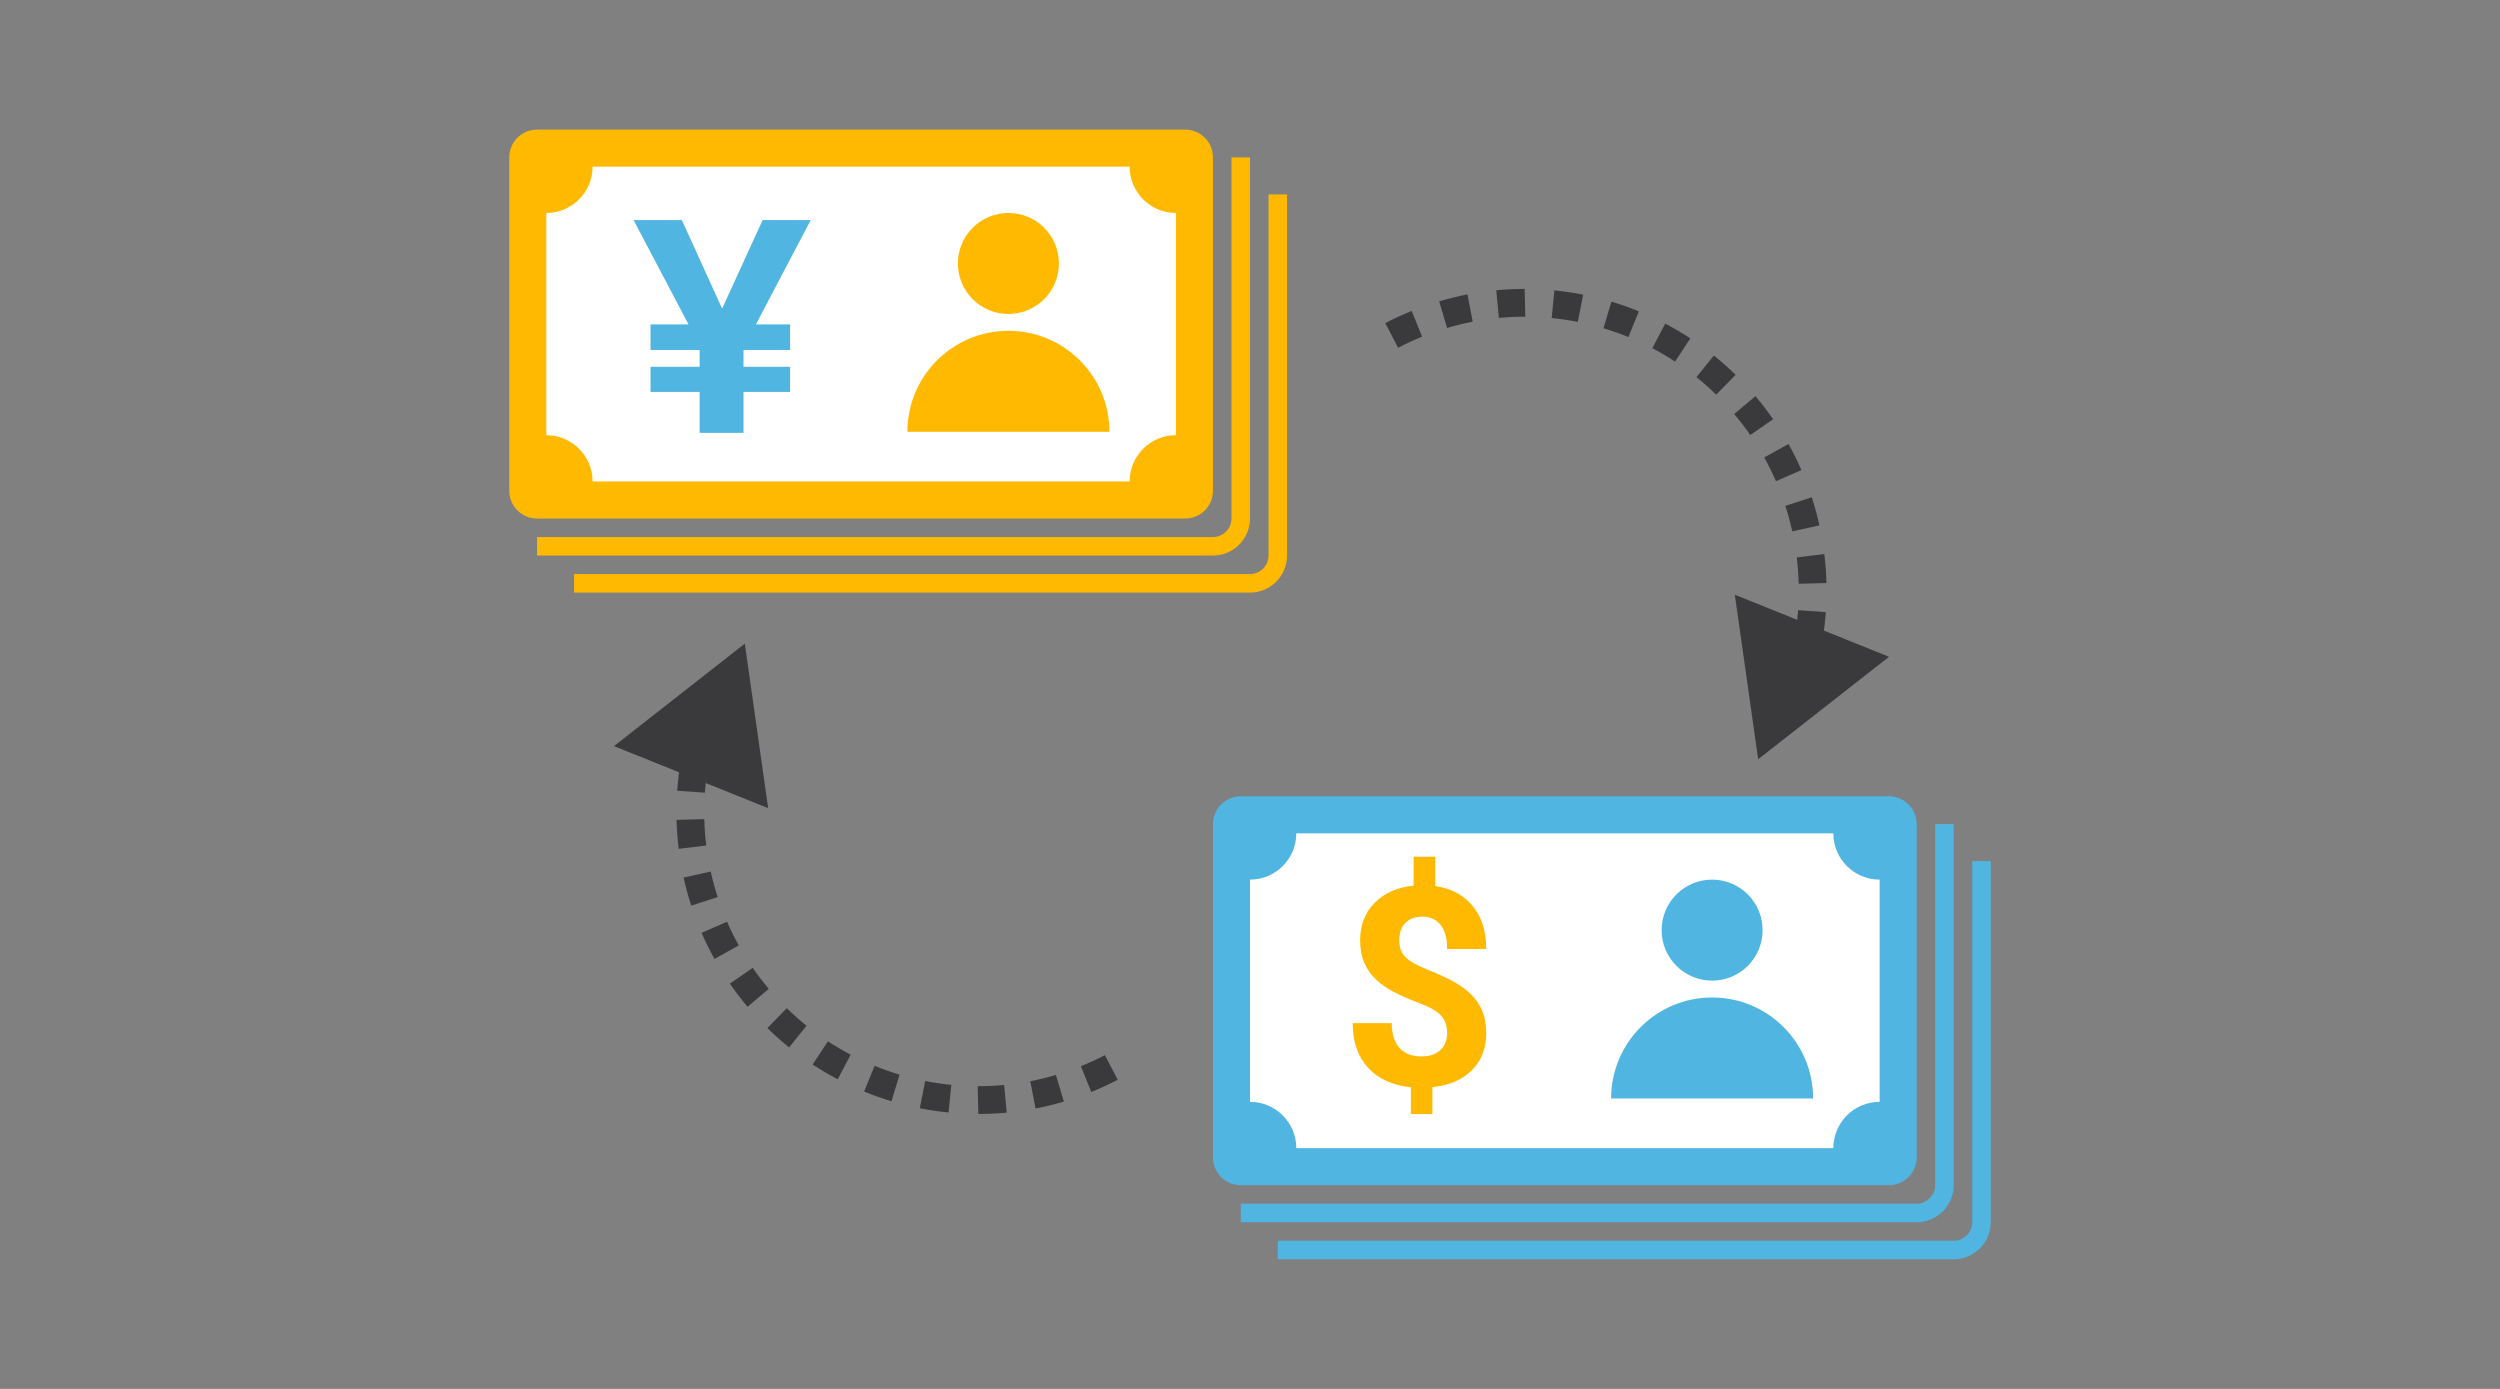 <svg xmlns="http://www.w3.org/2000/svg" width="270" height="150" viewBox="0 0 270 150">
  <rect x="0" y="0" width="270" height="150" fill="#808080" stroke="none"/>
  <g fill="none" fill-rule="evenodd">
    <g transform="translate(131 86)">
      <path fill="#50B6E1" d="M73,42 L3,42 C1.343,42 0,40.657 0,39 L0,3 C0,1.343 1.343,0 3,0 L73,0 C74.657,0 76,1.343 76,3 L76,39 C76,40.657 74.657,42 73,42"/>
      <path fill="#50B6E1" d="M76,46 L3,46 L3,44 L76,44 C77.103,44 78,43.103 78,42 L78,3 L80,3 L80,42 C80,44.206 78.206,46 76,46"/>
      <path fill="#50B6E1" d="M80,50 L7,50 L7,48 L80,48 C81.103,48 82,47.103 82,46 L82,7 L84,7 L84,46 C84,48.206 82.206,50 80,50"/>
      <path fill="#FFF" d="M4,33 L4,9 C6.762,9 9,6.761 9,4 L67,4 C67,6.761 69.238,9 72,9 L72,33 C69.238,33 67,35.239 67,38 L9,38 C9,35.239 6.762,33 4,33"/>
      <path fill="#FFB900" d="M25.29,25.582 C25.29,24.783 25.068,24.147 24.625,23.675 C24.182,23.203 23.429,22.767 22.367,22.367 C21.305,21.968 20.389,21.57 19.619,21.176 C18.85,20.781 18.189,20.328 17.639,19.817 C17.088,19.306 16.66,18.704 16.352,18.012 C16.046,17.32 15.893,16.497 15.893,15.542 C15.893,13.895 16.419,12.546 17.471,11.494 C18.523,10.441 19.921,9.828 21.665,9.652 L21.665,6.525 L24.004,6.525 L24.004,9.696 C25.728,9.94 27.077,10.658 28.052,11.852 C29.026,13.046 29.514,14.592 29.514,16.492 L25.29,16.492 C25.29,15.323 25.049,14.448 24.566,13.869 C24.084,13.289 23.438,12.999 22.63,12.999 C21.831,12.999 21.212,13.226 20.773,13.679 C20.335,14.132 20.116,14.758 20.116,15.557 C20.116,16.297 20.33,16.892 20.759,17.34 C21.187,17.788 21.984,18.246 23.148,18.714 C24.312,19.182 25.269,19.622 26.02,20.036 C26.77,20.45 27.403,20.918 27.92,21.439 C28.436,21.96 28.831,22.555 29.103,23.222 C29.377,23.89 29.514,24.667 29.514,25.553 C29.514,27.21 28.997,28.554 27.964,29.587 C26.932,30.619 25.509,31.228 23.696,31.413 L23.696,34.322 L21.373,34.322 L21.373,31.428 C19.376,31.214 17.829,30.505 16.732,29.302 C15.637,28.099 15.089,26.498 15.089,24.501 L19.312,24.501 C19.312,25.66 19.588,26.55 20.138,27.168 C20.688,27.787 21.48,28.096 22.513,28.096 C23.37,28.096 24.048,27.869 24.544,27.416 C25.041,26.964 25.29,26.353 25.29,25.582"/>
      <path fill="#50B6E1" d="M59.363 14.455C59.363 17.467 56.922 19.91 53.909 19.91 50.896 19.91 48.454 17.467 48.454 14.455 48.454 11.442 50.896 9 53.909 9 56.922 9 59.363 11.442 59.363 14.455M53.909 21.727C47.885 21.727 43 26.611 43 32.636L64.818 32.636C64.818 26.611 59.933 21.727 53.909 21.727"/>
    </g>
    <g transform="translate(55 14)">
      <path fill="#FFB900" d="M73,42 L3,42 C1.343,42 0,40.657 0,39 L0,3 C0,1.343 1.343,0 3,0 L73,0 C74.657,0 76,1.343 76,3 L76,39 C76,40.657 74.657,42 73,42"/>
      <path fill="#FFB900" d="M76,46 L3,46 L3,44 L76,44 C77.103,44 78,43.103 78,42 L78,3 L80,3 L80,42 C80,44.206 78.206,46 76,46"/>
      <path fill="#FFB900" d="M80,50 L7,50 L7,48 L80,48 C81.103,48 82,47.103 82,46 L82,7 L84,7 L84,46 C84,48.206 82.206,50 80,50"/>
      <path fill="#FFF" d="M4,33 L4,9 C6.762,9 9,6.761 9,4 L67,4 C67,6.761 69.238,9 72,9 L72,33 C69.238,33 67,35.239 67,38 L9,38 C9,35.239 6.762,33 4,33"/>
      <path fill="#FFB900" d="M59.363 14.455C59.363 17.467 56.922 19.91 53.909 19.91 50.896 19.91 48.454 17.467 48.454 14.455 48.454 11.442 50.896 9 53.909 9 56.922 9 59.363 11.442 59.363 14.455M53.909 21.727C47.885 21.727 43 26.611 43 32.636L64.818 32.636C64.818 26.611 59.933 21.727 53.909 21.727"/>
      <polygon fill="#50B6E1" points="22.992 19.332 27.364 9.766 32.558 9.766 26.638 21.037 30.332 21.037 30.332 23.799 25.297 23.799 25.297 25.615 30.332 25.615 30.332 28.33 25.297 28.33 25.297 32.75 20.56 32.75 20.56 28.33 15.257 28.33 15.257 25.615 20.56 25.615 20.56 23.799 15.257 23.799 15.257 21.037 19.361 21.037 13.425 9.766 18.635 9.766"/>
    </g>
    <g fill="#3A3A3C" transform="translate(149 31)">
      <path d="M12.878,3.334 L12.595,0.348 C13.612,0.252 14.654,0.2 15.664,0.203 L15.732,3.204 C14.741,3.2 13.8,3.248 12.878,3.334 L12.878,3.334 Z M21.404,3.764 C20.473,3.582 19.523,3.441 18.58,3.348 L18.875,0.361 C19.914,0.465 20.96,0.62 21.984,0.822 L21.404,3.764 Z M7.281,4.418 L6.43,1.542 C7.43,1.246 8.457,0.995 9.484,0.795 L10.055,3.741 C9.122,3.921 8.19,4.149 7.281,4.418 L7.281,4.418 Z M26.866,5.401 C25.989,5.043 25.083,4.723 24.174,4.452 L25.035,1.577 C26.036,1.877 27.033,2.229 27.999,2.623 L26.866,5.401 Z M1.995,6.558 L0.608,3.897 C1.539,3.413 2.499,2.969 3.464,2.579 L4.587,5.361 C3.713,5.713 2.841,6.117 1.995,6.558 L1.995,6.558 Z M31.91,8.052 C31.119,7.532 30.293,7.045 29.453,6.604 L30.848,3.949 C31.774,4.436 32.686,4.971 33.557,5.543 L31.91,8.052 Z M36.352,11.626 C35.67,10.96 34.951,10.322 34.217,9.73 L36.098,7.394 C36.906,8.044 37.697,8.746 38.447,9.479 L36.352,11.626 Z M40.03,15.983 C39.491,15.206 38.908,14.443 38.295,13.716 L40.588,11.781 C41.262,12.581 41.904,13.421 42.497,14.277 L40.03,15.983 Z M42.804,20.965 C42.425,20.096 41.999,19.235 41.538,18.407 L44.159,16.948 C44.667,17.86 45.137,18.808 45.554,19.767 L42.804,20.965 Z M44.567,26.387 C44.361,25.456 44.109,24.53 43.817,23.634 L46.669,22.704 C46.991,23.692 47.27,24.713 47.497,25.738 L44.567,26.387 Z M45.26,32.047 C45.234,31.096 45.163,30.137 45.049,29.2 L48.027,28.835 C48.153,29.867 48.231,30.922 48.258,31.968 L45.26,32.047 Z M47.815,38.233 L44.856,37.733 C45.014,36.803 45.127,35.849 45.194,34.901 L48.187,35.111 C48.113,36.157 47.987,37.208 47.815,38.233 L47.815,38.233 Z"/>
      <polygon points="38.361 33.23 40.882 51 55.013 39.933"/>
    </g>
    <g fill="#3A3A3C" transform="translate(66 69)">
      <path d="M10.129,16.611 L7.137,16.4 C7.21,15.355 7.336,14.305 7.509,13.278 L10.468,13.778 C10.31,14.71 10.196,15.663 10.129,16.611 L10.129,16.611 Z M7.296,22.676 C7.17,21.644 7.093,20.59 7.066,19.544 L10.064,19.465 C10.089,20.417 10.16,21.375 10.275,22.313 L7.296,22.676 Z M8.654,28.808 C8.332,27.819 8.054,26.799 7.826,25.774 L10.756,25.126 C10.962,26.055 11.214,26.982 11.506,27.878 L8.654,28.808 Z M11.164,34.564 C10.656,33.652 10.187,32.704 9.77,31.746 L12.52,30.548 C12.899,31.417 13.324,32.277 13.785,33.104 L11.164,34.564 Z M14.735,39.731 C14.062,38.931 13.419,38.091 12.826,37.234 L15.293,35.528 C15.832,36.306 16.415,37.069 17.028,37.795 L14.735,39.731 Z M19.226,44.118 C18.417,43.467 17.626,42.765 16.876,42.033 L18.972,39.886 C19.653,40.552 20.372,41.19 21.107,41.781 L19.226,44.118 Z M24.475,47.563 C23.548,47.077 22.637,46.54 21.766,45.968 L23.412,43.46 C24.203,43.979 25.029,44.466 25.869,44.908 L24.475,47.563 Z M51.859,48.933 L50.736,46.152 C51.61,45.798 52.483,45.395 53.328,44.955 L54.715,47.615 C53.784,48.1 52.824,48.544 51.859,48.933 L51.859,48.933 Z M30.288,49.935 C29.287,49.635 28.29,49.283 27.324,48.889 L28.457,46.111 C29.334,46.469 30.24,46.789 31.15,47.061 L30.288,49.935 Z M45.839,50.716 L45.269,47.771 C46.201,47.59 47.134,47.362 48.042,47.094 L48.894,49.97 C47.894,50.266 46.866,50.517 45.839,50.716 L45.839,50.716 Z M36.448,51.15 C35.409,51.047 34.363,50.893 33.339,50.691 L33.919,47.747 C34.851,47.931 35.801,48.071 36.743,48.165 L36.448,51.15 Z M39.675,51.308 L39.659,51.308 L39.591,48.308 L39.607,48.308 C40.595,48.308 41.526,48.264 42.444,48.177 L42.728,51.164 C41.716,51.26 40.689,51.308 39.675,51.308 L39.675,51.308 Z"/>
      <polygon points="16.961 18.282 14.44 .512 .31 11.579"/>
    </g>
  </g>
</svg>
